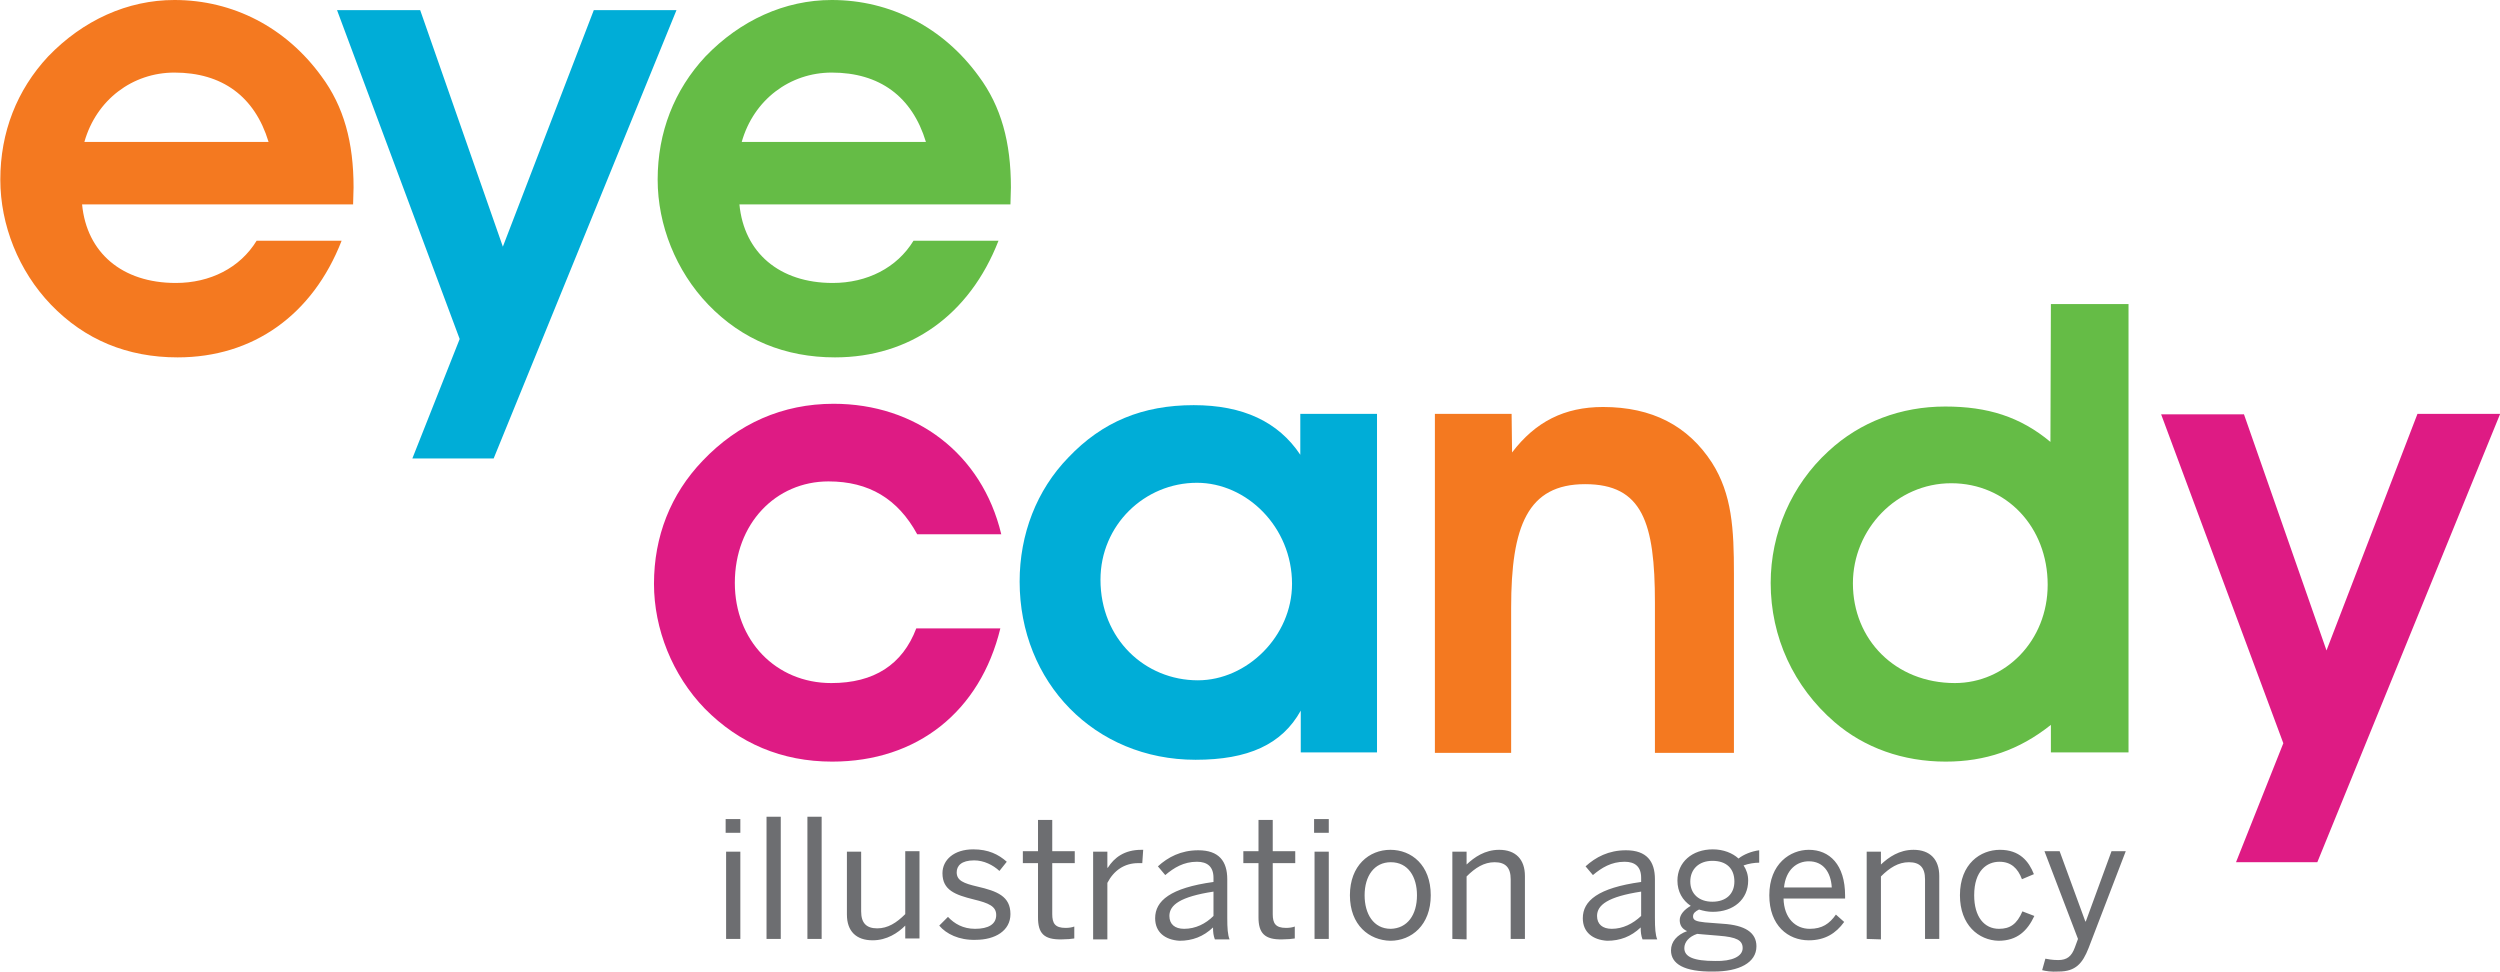 <svg id="Layer_1" xmlns="http://www.w3.org/2000/svg" viewBox="0 0 544.1 211.6" width="2500" height="972"><style>.st0{fill:#f47920}.st1{fill:#00add7}.st2{fill:#65bc46}.st3{fill:#de1b84}.st4{fill:#6d6e71}</style><path class="st0" d="M38.2 61.6c7.5 0 14-3.3 17.6-9.2h18.5C68 68.6 55 77.8 38.6 77.8 27.7 77.8 18.4 74 11 66.3 4 59 0 49 0 39.1c0-10.3 3.6-19.5 10.4-26.8C18 4.4 27.7 0 37.9 0c12.8 0 24.3 6 32 16.6 4.9 6.6 7 14.4 7 24.2 0 1.2-.1 2.5-.1 3.7h-59c1 10.5 8.7 17.1 20.4 17.1zm-.3-45.8c-9.1 0-17 5.9-19.6 15.1h40.1c-3-9.9-10.1-15.1-20.5-15.1z"/><path class="st1" d="M91.4 2.2l18 51.5 19.8-51.5h18l-39.8 97.6H89.7l10.3-26L73.3 2.2h18.1z"/><path class="st2" d="M181.2 61.6c7.5 0 14-3.3 17.6-9.2h18.5C211 68.6 198 77.8 181.7 77.8c-10.8 0-20.2-3.8-27.6-11.5-7-7.3-11-17.3-11-27.2 0-10.3 3.6-19.5 10.4-26.8C161.1 4.4 170.8 0 181 0c12.8 0 24.3 6 32 16.6 4.9 6.6 7 14.4 7 24.2 0 1.2-.1 2.5-.1 3.7h-59c1 10.5 8.7 17.1 20.3 17.1zm-.2-45.8c-9.1 0-17 5.9-19.6 15.1h40.1c-3-9.9-10.1-15.1-20.5-15.1z"/><path class="st3" d="M180.3 104.8c-11.5 0-20.4 9.2-20.4 22.1 0 12.5 8.9 21.8 21 21.8 9.3 0 15.5-4 18.5-11.9h18.3c-4.4 18.1-18.1 29-36.6 29-11 0-20.3-4-27.7-11.5-7.1-7.3-11.1-17.4-11.1-27.2 0-10.3 3.6-19.5 10.6-26.8 7.7-8.1 17.4-12.4 28.5-12.4 17.8 0 32.3 10.8 36.5 28.4h-18.3c-4.2-7.7-10.5-11.5-19.3-11.5z"/><path class="st1" d="M283.1 154.7c-4.1 7.4-11.5 10.7-22.9 10.7-22 0-38.3-16.9-38.3-38.8 0-10.3 3.7-19.9 10.6-27 7.4-7.8 16.2-11.4 27.3-11.4 10.7 0 18.4 3.6 23.2 10.8v-8.9h16.7v73.7h-16.6v-9.1zm-22.4-6.6c10.7 0 20.5-9.6 20.5-21 0-12.4-9.9-22-20.7-22-11.4 0-21 9.2-21 21.1 0 12.9 9.7 21.9 21.2 21.9z"/><path class="st0" d="M329.1 98.5c5.1-6.7 11.4-9.9 19.8-9.9 10.7 0 18.5 4.1 23.7 12.1 4.4 6.9 4.8 14.5 4.8 24.2v39h-17.2v-32.7c0-17.4-2.7-25.8-15.2-25.8s-16.1 9.1-16.1 26.9v31.6h-16.6V90.1H329l.1 8.4z"/><path class="st2" d="M446.4 66.2h16.9v97.6h-16.9v-6c-6.9 5.5-14.3 8-22.9 8-9.3 0-17.7-3-24.2-8.6-8.9-7.7-13.9-18.5-13.9-30.3 0-10.8 4.5-21.3 12.6-28.7 6.9-6.4 15.8-9.7 25.4-9.7 9.2 0 16.3 2.2 22.9 7.7l.1-30zm-21.7 39c-11.9 0-21.4 10-21.4 21.8 0 12.2 9.2 21.7 22.2 21.7 11 0 20.2-9.2 20.2-21.4 0-12.6-9-22.1-21-22.1z"/><path class="st3" d="M488.4 90.1l18 51.5 19.8-51.5h18l-39.8 97.6h-17.7l10.3-25.9-26.6-71.6h18z"/><path class="st4" d="M157.9 181.3v-3h3.2v3h-3.2zm.1 23.1v-19h3.1v19H158zM166.8 204.4v-26.6h3.1v26.6h-3.1zM175.7 204.4v-26.6h3.1v26.6h-3.1zM184.3 199.1v-13.7h3.1v13c0 2.5 1.1 3.7 3.5 3.7 2.3 0 4.2-1.2 6.1-3.1v-13.7h3.1v19H197v-2.8c-1.6 1.6-4 3.2-7.1 3.2-3.6 0-5.6-2-5.6-5.6zM204.4 201.5l1.9-1.9c1.4 1.5 3.3 2.6 5.9 2.6 2.9 0 4.6-1 4.6-3 0-1.9-1.6-2.6-4.9-3.4-4-1-6.8-2-6.8-5.7 0-2.9 2.5-5.2 6.7-5.2 3.3 0 5.5 1.1 7.3 2.7l-1.6 2c-1.4-1.3-3.4-2.3-5.5-2.3-2.8 0-3.8 1.2-3.8 2.6 0 1.8 1.5 2.4 4.5 3.1 4.3 1 7.2 2.1 7.2 6 0 3.6-3.3 5.6-7.6 5.6-3.6.1-6.4-1.3-7.9-3.1zM225.9 199.7v-11.8h-3.3v-2.6h3.3v-6.8h3.1v6.8h4.9v2.6H229V199c0 2 .6 3 2.9 3 .7 0 1.4-.1 1.9-.3v2.6c-.5.1-1.7.2-2.7.2-4 .1-5.2-1.4-5.2-4.8zM237.9 204.4v-19h3.1v3.5h.1c1.4-2.2 3.6-3.9 7.3-3.9h.4l-.2 2.9h-.9c-3 0-5.3 1.6-6.7 4.3v12.3h-3.1zM251.4 199.9c0-3.8 3.3-6.6 12.7-7.9v-.9c0-2.4-1.3-3.5-3.6-3.5-2.9 0-5 1.3-6.9 2.9l-1.6-1.9c2.2-2 5-3.5 8.8-3.5 4.5 0 6.3 2.4 6.3 6.3v8.4c0 2.3.1 3.7.5 4.7h-3.2c-.3-.8-.4-1.5-.4-2.6-2.1 2-4.5 2.9-7.3 2.9-3.2-.2-5.3-1.9-5.3-4.9zm12.7-.5v-5.3c-7.2 1.1-9.6 2.9-9.6 5.3 0 1.8 1.2 2.8 3.2 2.8 2.5 0 4.7-1.1 6.4-2.8zM273.9 199.7v-11.8h-3.3v-2.6h3.3v-6.8h3.1v6.8h4.9v2.6H277V199c0 2 .6 3 2.9 3 .7 0 1.4-.1 1.9-.3v2.6c-.5.1-1.7.2-2.7.2-3.9.1-5.2-1.4-5.2-4.8zM286 181.3v-3h3.2v3H286zm.1 23.1v-19h3.1v19h-3.1zM293.8 194.9c0-6.5 4.2-9.9 8.8-9.9 4.6 0 8.8 3.3 8.8 9.9 0 6.5-4.2 9.9-8.8 9.9-4.6-.1-8.8-3.4-8.8-9.9zm14.6 0c0-4-1.9-7.2-5.7-7.2-3.6 0-5.7 3-5.7 7.2 0 4 1.9 7.3 5.7 7.3 3.6-.1 5.7-3 5.7-7.3zM316.1 204.4v-19h3.1v2.8c1.7-1.6 4-3.2 7.1-3.2 3.6 0 5.6 2.1 5.6 5.7v13.7h-3.1v-13c0-2.5-1.1-3.7-3.5-3.7-2.3 0-4.2 1.2-6.1 3.1v13.7l-3.1-.1zM344.5 199.9c0-3.8 3.3-6.6 12.7-7.9v-.9c0-2.4-1.3-3.5-3.6-3.5-2.9 0-5 1.3-6.9 2.9l-1.6-1.9c2.2-2 5-3.5 8.8-3.5 4.5 0 6.3 2.4 6.3 6.3v8.4c0 2.3.1 3.7.5 4.7h-3.2c-.3-.8-.4-1.5-.4-2.6-2.1 2-4.5 2.9-7.3 2.9-3.2-.2-5.3-1.9-5.3-4.9zm12.7-.5v-5.3c-7.2 1.1-9.6 2.9-9.6 5.3 0 1.8 1.2 2.8 3.2 2.8 2.4 0 4.6-1.1 6.4-2.8zM363.7 206.9c0-1.9 1.3-3.4 3.5-4.2-1.1-.5-1.6-1.3-1.6-2.4 0-1.2 1-2.3 2.4-3.1-1.8-1.2-2.9-3.1-2.9-5.5 0-4 3.2-6.8 7.7-6.8 2.3 0 4.3.8 5.6 2 1.1-.9 2.9-1.6 4.5-1.8v2.7c-1 0-2.3.2-3.4.6.6.9 1 2 1 3.3 0 4.1-3.2 6.8-7.7 6.8-1.1 0-2-.2-3-.5-.8.4-1.3.8-1.3 1.5 0 .8.6 1.1 2.6 1.3l3.9.3c4.8.3 7.3 1.9 7.3 4.9 0 3.6-3.8 5.5-9.3 5.5-6.5.1-9.3-1.7-9.3-4.6zm15.6-.5c0-1.7-1.3-2.4-5.2-2.7l-3.6-.3c-.4 0-.7-.1-1.1-.1-1.8.6-2.8 1.8-2.8 3.1 0 1.9 2 2.8 6.7 2.8 3.7.1 6-1 6-2.8zm-1.8-14.5c0-2.8-1.7-4.5-4.8-4.5-2.9 0-4.8 1.8-4.8 4.5s1.9 4.4 4.8 4.4c3 0 4.8-1.7 4.8-4.4zM385.1 194.9c0-6.9 4.6-9.9 8.6-9.9 4.5 0 7.9 3.2 7.9 10v.6h-13.4c.1 4.3 2.6 6.6 5.7 6.6 2.7 0 4.3-1.1 5.7-3.1l1.8 1.6c-1.8 2.5-4.2 4-7.7 4-4.5 0-8.6-3.2-8.6-9.8zm13.6-1.7c-.2-3.4-1.9-5.7-5-5.7-2.6 0-5 1.8-5.4 5.7h10.4zM406.3 204.4v-19h3.1v2.8c1.7-1.6 4-3.2 7.1-3.2 3.6 0 5.6 2.1 5.6 5.7v13.7H419v-13c0-2.5-1.1-3.7-3.5-3.7-2.3 0-4.2 1.2-6.1 3.1v13.7l-3.1-.1zM426.6 194.9c0-6.9 4.5-9.9 8.7-9.9 4.3 0 6.3 2.5 7.4 5.3l-2.6 1.1c-.9-2.4-2.4-3.8-4.9-3.8-2.7 0-5.5 1.9-5.5 7.3 0 4.7 2.2 7.3 5.4 7.3 2.4 0 3.9-1 5.1-3.8l2.6 1c-1.5 3.2-3.7 5.4-7.8 5.4-4.3-.1-8.4-3.4-8.4-9.9zM444.5 211.2l.7-2.5c.5.1 1.5.3 2.8.3 1.9 0 2.9-.8 3.6-2.7l.7-1.9-7.3-19.1h3.3l5.6 15.3h.1l5.6-15.3h3.1l-8.1 21.1c-1.3 3.3-2.8 5.1-6.5 5.1-1.7.1-2.8-.1-3.6-.3z"/></svg>